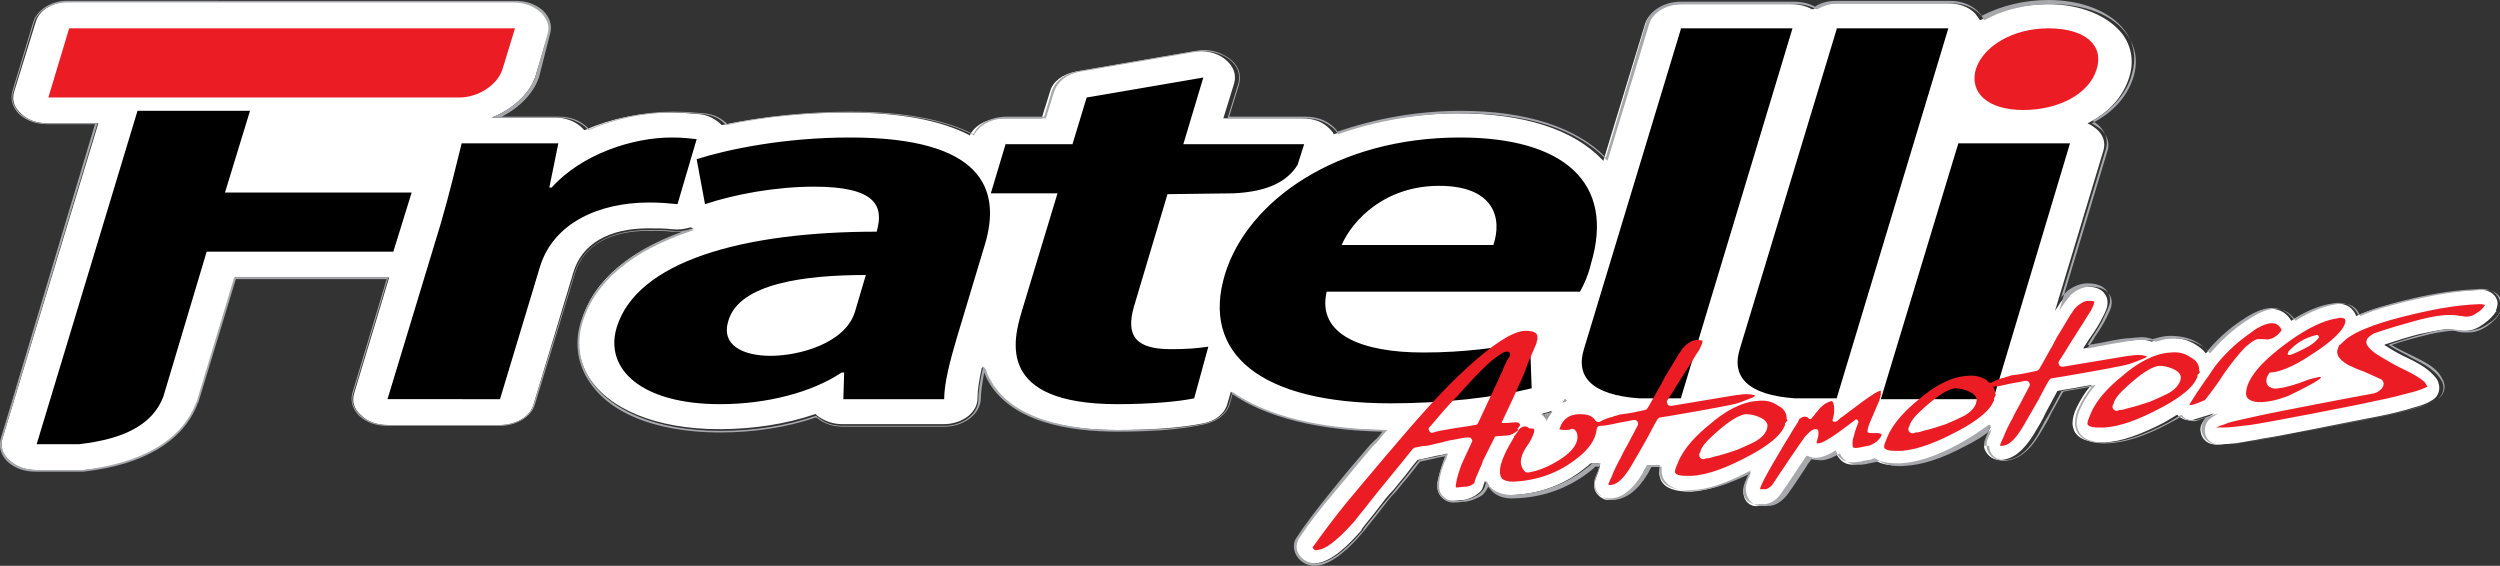 <?xml version="1.0" encoding="utf-8"?>
<!-- Generator: Adobe Illustrator 28.0.0, SVG Export Plug-In . SVG Version: 6.00 Build 0)  -->
<svg version="1.1" id="Layer_1" xmlns="http://www.w3.org/2000/svg" xmlns:xlink="http://www.w3.org/1999/xlink" x="0px" y="0px"
	 viewBox="0 0 300 67.9" style="enable-background:new 0 0 300 67.9;" xml:space="preserve">
<rect x="0" y="0" width="300" height="67.9" fill="#333333" stroke="none"/>
<style type="text/css">
	.st0{fill:none;}
	.st1{fill:#FFFFFF;}
	.st2{fill:#A6A8AB;}
	.st3{fill-rule:evenodd;clip-rule:evenodd;}
	.st4{fill:#EC1C24;}
	.st5{fill-rule:evenodd;clip-rule:evenodd;fill:#EC1C24;}
</style>
<g>
	<path class="st0" d="M185.6,50c0-0.1,0.1-0.2,0.1-0.2c-0.1,0-0.2,0.1-0.3,0.1C185.5,49.9,185.5,49.9,185.6,50z"/>
	<polygon class="st0" points="238,53.5 238,53.5 238,53.5 	"/>
	<path class="st1" d="M239.4,55.1c0.2,0.1,0.5,0.1,0.7,0.1c1.5-0.1,2.7-1.1,3.9-3c0.6-1,1.1-1.8,1.5-2.7c0.5-0.9,0.9-1.7,1.4-2.6
		l0,0l0.1,0c0.9-0.2,1.9-0.3,2.8-0.5l1.2-0.2l-0.2,0.2c-0.7,0.8-1.2,1.7-1.6,2.5c-0.3,0.6-0.5,1.3-0.5,1.9c0,0.3,0.1,0.6,0.2,0.9
		c0.5,1,1.7,1.4,3.6,1.4c2-0.1,4.3-0.9,7.2-2.4c0.5-0.3,1-0.6,1.5-0.9l0.1,0l0.1,0.1c0.2,0.2,0.6,0.4,0.9,0.5c0.3,0,0.5,0,0.8,0
		l2.6-0.8l-0.8,0.5c-0.6,0.4-1,1.1-0.8,1.8c0.1,0.7,0.7,1.3,1.4,1.4c0.4,0.1,0.8,0.1,1.2,0c1.1,0,2.3-0.2,3.3-0.4
		c0.8-0.1,1.5-0.3,2.3-0.4l0.6-0.1c1.6-0.3,3.2-0.6,4.7-0.9l1.5-0.3c2-0.4,4-0.8,6.1-1.2c1.6-0.3,3.2-0.7,4.8-1.2
		c0.7-0.2,1.3-0.4,1.9-0.8c0.7-0.4,1-1.3,0.7-2.1c-0.1-0.4-0.4-0.7-0.8-1.1c-0.8-0.8-1.8-1.3-2.8-1.8c-0.9-0.4-1.8-0.9-2.7-1.5
		l-0.2-0.1l0.2-0.1c1.5-0.5,2.8-0.9,4-1.2c1-0.2,2.2-0.5,3.3-0.6c0.3,0,0.6,0,0.9,0.1c0.4,0.1,0.8,0.1,1.3,0.1
		c0.8,0,1.5-0.3,2.2-0.8c0.7-0.5,1.2-1,1.5-1.5l0.1,0l-0.1-0.1c0.2-0.5,0.3-1,0.1-1.4c-0.2-0.5-0.6-0.8-1.1-1
		c-0.3-0.1-0.8-0.2-1.3-0.1c-3.3,0.1-6.5,0.8-9,1.4c-1.6,0.4-3.6,0.9-5.4,1.7l-0.1,0l0-0.1c-0.1-0.2-0.2-0.4-0.3-0.5
		c-0.5-0.7-1.4-1-2.5-0.8c-1.5,0.2-3,0.8-4.8,1.9l-0.1,0.1l-0.1-0.1c-0.6-1-1.7-1.5-2.9-1.3c-1.1,0.2-2.3,0.9-3.1,1.5
		c-1.5,1-2.8,2.3-4.1,3.7l-0.1,0.1l-0.1-0.1c-0.2-0.3-0.6-0.6-0.9-0.8c-1-0.7-2.1-1-3.4-0.9c-0.7,0-1.4,0.2-2.1,0.4l0,0l0,0
		c-0.1,0-0.2-0.1-0.3-0.1c-0.4-0.1-0.8-0.2-1.5-0.1c-0.4,0-0.8,0.1-1.3,0.1c-1,0.1-1.9,0.3-2.9,0.5c-0.4,0.1-0.7,0.1-1.1,0.2
		c-0.3,0.1-0.6,0.1-0.9,0.2l-0.2,0l0.1-0.2c0.3-0.4,0.5-0.8,0.8-1.2c0.5-0.7,1-1.5,1.4-2.3c0.2-0.4,0.6-1.1,0.6-1.7
		c0-0.1,0-0.1,0-0.2c0-0.3-0.1-0.6-0.3-0.9c-0.4-0.6-1.1-0.9-2.2-0.9c-0.8,0-1.5,0.3-2.3,0.9c0,0,0,0-0.1,0.1
		c-0.2,0.2-0.4,0.3-0.5,0.6c-0.2,0.2-0.3,0.4-0.5,0.7l-0.4,0.6l5.8-19.2c0.3-1,0-1.9-0.8-2.6c-0.3-0.2-0.6-0.5-0.9-0.6l-0.2-0.1
		l0.2-0.1c2.5-1.3,4.1-3.2,4.8-5.4c0.6-1.9,0.3-3.7-0.8-5.2c-1.7-2.2-5-3.6-9-3.6c-2.9,0-5.7,0.7-8,1.9l-0.1,0l-0.1-0.1
		c-0.1-0.2-0.3-0.4-0.5-0.7c-0.8-0.8-1.9-1.2-3.3-1.2h-13.5c-0.9,0-1.8,0.2-2.6,0.7l-0.1,0l-0.1,0c-0.7-0.4-1.6-0.6-2.5-0.6h-13.5
		c-1.9,0-3.6,1-4,2.4l-5,16.4l-0.1-0.1c-3.5-3.7-9.5-5.6-17.4-5.6c-5.1,0-10.2,0.9-14.8,2.5l-0.1,0l0-0.1c-0.1-0.2-0.3-0.4-0.5-0.6
		c-0.8-0.8-1.9-1.2-3.3-1.2h-9.4l1.3-4.2c0.3-1.1-0.1-2.1-1.1-2.9c-1-0.8-2.4-1.1-3.9-0.9l-14,2.4c-1.6,0.3-2.8,1.2-3.1,2.4l-1,3.2
		h-4.7c-1.8,0-3.3,0.8-3.9,2l0,0.1l-0.1-0.1c-3.5-1.8-8.4-2.7-14.7-2.7c-5,0-10.3,0.5-14.9,1.5l-0.1,0l0,0c-0.7-0.7-1.6-1.2-2.7-1.3
		c-1.1-0.1-2.3-0.2-3.6-0.2c-3.4,0-6.9,0.7-10.1,2.1l-0.1,0l-0.1-0.1c-0.1-0.1-0.2-0.2-0.3-0.3c-0.8-0.7-1.9-1.1-3.2-1.1H59l0.5-0.2
		c2.4-1.1,4.2-2.9,4.8-4.9L65.8,4c0.3-1,0-1.9-0.8-2.6c-0.8-0.8-1.9-1.2-3.3-1.2H8.3c-1.9,0-3.6,1-4,2.4L1.7,11
		c-0.3,1,0,1.9,0.8,2.6c0.8,0.8,1.9,1.2,3.3,1.2h6L0.3,52.6c-0.3,1,0,1.9,0.8,2.6c0.8,0.8,1.9,1.2,3.3,1.2h5.1c0.2,0,0.4,0,0.6,0
		c5-0.5,11.3-2.3,13.5-8c0-0.1,0-0.1,0.1-0.2l4.5-14.9h18.5l-4.2,13.9c-0.3,1,0,1.9,0.8,2.6c0.8,0.8,1.9,1.2,3.3,1.2H60
		c1.9,0,3.6-1,4-2.4l4.8-15.9c1-3.4,4.2-5.3,9-5.3c1.1,0,2,0,2.8,0.1c0.8,0.1,1.5,0,2.2-0.2l0,0l0,0c0,0,0.1,0,0.1,0l0.3,0.1
		l-0.3,0.1c-7.2,2.4-11.7,6.1-13.1,11c-0.7,2.3-0.4,4.5,0.7,6.5c2.4,4.1,8.3,6.5,15.8,6.5c4,0,8-0.6,11.5-1.8l0.1,0l0,0
		c0.1,0.1,0.1,0.1,0.2,0.2c0.8,0.6,1.8,1,3,1h12.1c2.3,0,4.1-1.4,4.1-3.1c0-1,0.2-2.2,0.5-3.6L118,44l0.1,0.3c0.1,0.3,0.3,0.7,0.4,1
		c2.6,5.2,9.9,6.3,15.5,6.3c4.5,0,7.9-0.3,10.4-0.8c1.5-0.3,2.6-1.2,2.9-2.4l0.4-1.4l0.1,0.1c5.2,3.6,12.8,4.5,18.3,4.5l0.2,0
		l-0.2,0.2c-0.4,0.4-0.7,0.9-1.1,1.3l-0.5,0.5c-1.3,1.5-3,3.5-4.6,5.5c-1.7,2.1-3.1,3.9-4.2,5.5c-0.3,0.5-0.4,1-0.2,1.6
		c0.4,0.9,1.2,1.5,2.3,1.4c2-0.1,4.1-2.3,5.6-4c0,0,0,0,0-0.1c0.6-0.8,1.3-1.6,1.9-2.4c0.6-0.8,1.2-1.6,1.9-2.3l0.9-1.1
		c0.7-0.8,1.3-1.7,2-2.5l0,0l0,0c0.3-0.1,0.6-0.1,0.9-0.2c0.6-0.1,1.2-0.3,1.9-0.4c0.2,0,0.3-0.1,0.5-0.1l0.2-0.1l-0.2,0.4
		c0,0,0,0.1,0,0.1c-0.3,0.8-0.7,1.9-0.9,3c0,0.2,0,0.5,0,0.7c0.1,0.9,0.8,1.5,1.7,1.5c0,0,0.1,0,0.1,0c0.4,0,0.9-0.1,1.3-0.1
		c0.7-0.1,1.3-0.4,1.8-0.8c0.3-0.2,0.5-0.5,0.6-0.9c0-0.1,0.1-0.2,0.1-0.3l0.1-0.3l0.1,0.2c0.1,0.2,0.2,0.4,0.4,0.6
		c0.6,0.7,1.5,1,2.7,0.9c3.4-0.1,6.5-1.3,9-3.4c0.2-0.1,0.3-0.3,0.5-0.4l0,0h1L192,56c-0.1,0.2-0.1,0.3-0.2,0.5l0,0.1
		c-0.2,0.5-0.4,1-0.5,1.5c0,0.1,0,0.1,0,0.2l0,0c0,0.7,0.5,1.3,1.2,1.6c0.2,0.1,0.5,0.1,0.7,0.1c1.5-0.1,2.7-1.1,3.9-3
		c0.2-0.3,0.4-0.6,0.5-0.9l0-0.1h1.6l0,0.1c0,0.2-0.1,0.4-0.1,0.6c0,0.3,0.1,0.6,0.2,0.9c0.5,1,1.7,1.4,3.6,1.4
		c1.9-0.1,4.1-0.8,6.9-2.2l0.3-0.2l-0.2,0.3c-0.4,0.9-0.7,1.6-0.7,2c0,0.5,0.1,1,0.5,1.4c0.4,0.4,0.9,0.5,1.4,0.4l0.1,0
		c0.3,0,0.4,0,0.6,0c0.8-0.1,1.5-0.6,2-1.4c0.2-0.3,0.5-0.7,0.7-1c0.4-0.6,0.8-1.2,1.2-1.8c0.3-0.5,0.7-1,1-1.5l0.1-0.1l0.1,0
		c0.4,0.2,0.8,0.3,1.4,0.2c0.5-0.1,1.1-0.4,1.9-0.8l0.1-0.1l0,0.1c0.1,0.3,0.3,0.6,0.6,0.9c0,0,0.1,0.1,0.1,0.1
		c0.7,0.6,1.6,0.5,2.2,0.3c0.1,0,0.2-0.1,0.4-0.1c0.2,0,0.4-0.1,0.6-0.1c0.2,0,0.5-0.1,0.7-0.2l0.1,0l0,0c0.8,0.6,2.1,0.7,3,0.6
		c2-0.1,4.3-0.8,7.2-2.4c0.9-0.5,2.2-1.2,3.4-2.2l0,0h0.3l-0.1,0.2c-0.1,0.2-0.2,0.3-0.2,0.5l0,0.1c-0.2,0.5-0.4,1-0.5,1.5
		c0,0.1,0,0.1,0,0.2l-0.1,0c0,0,0,0,0,0l0.1,0C238.2,54.2,238.7,54.9,239.4,55.1z M186.1,49.6c-0.1,0.2-0.3,0.4-0.4,0.6l-0.1,0.2
		l-0.1-0.2c0,0-0.1-0.1-0.1-0.1c-0.1-0.1-0.2-0.2-0.2-0.3l-0.2-0.1l0.2-0.1c0.3-0.1,0.5-0.1,0.7-0.2l0.3-0.1L186.1,49.6z
		 M187.8,48.2l-0.3,0.1l0.3-0.4l0.2,0.2L187.8,48.2z"/>
	<path class="st2" d="M299.9,35.9c-0.2-0.5-0.6-0.9-1.2-1.1c-0.4-0.1-1-0.2-1.4-0.1c-3.3,0.1-6.6,0.8-9,1.4
		c-1.5,0.4-3.5,0.9-5.3,1.7c-0.1-0.2-0.2-0.3-0.3-0.5c-0.6-0.8-1.5-1.1-2.7-0.9c-1.5,0.2-3,0.8-4.8,1.9c-0.7-1-1.8-1.5-3.1-1.3
		c-1.2,0.2-2.3,0.9-3.2,1.5c-1.5,1-2.8,2.2-4,3.6c-0.2-0.3-0.5-0.5-0.9-0.8c-1-0.7-2.2-1-3.6-1c-0.7,0-1.4,0.2-2.1,0.4
		c-0.1,0-0.2-0.1-0.3-0.1c-0.4-0.1-0.9-0.2-1.5-0.1c-0.4,0-0.8,0.1-1.3,0.1c-1,0.1-1.9,0.3-2.9,0.5c-0.4,0.1-0.7,0.1-1.1,0.2
		c-0.2,0-0.5,0.1-0.7,0.1c0.2-0.3,0.4-0.7,0.6-1c0.5-0.7,1-1.5,1.4-2.4c0.2-0.5,0.6-1.1,0.7-1.8c0-0.1,0-0.1,0-0.2
		c0-0.4-0.1-0.7-0.3-1c-0.5-0.7-1.3-1-2.4-1c-0.8,0-1.6,0.3-2.4,0.9c0,0-0.1,0-0.1,0.1c-0.2,0.2-0.4,0.4-0.6,0.6
		c0,0.1-0.1,0.1-0.1,0.2l5.4-17.9c0.3-1,0-2-0.8-2.8c-0.2-0.2-0.5-0.4-0.8-0.6c2.4-1.4,4.1-3.3,4.7-5.5c0.6-2,0.3-3.8-0.8-5.3
		c-1.7-2.3-5.1-3.7-9.2-3.7c-2.9,0-5.7,0.7-8,1.9c-0.1-0.2-0.3-0.4-0.5-0.6c-0.9-0.8-2-1.2-3.4-1.2h-13.5c-1,0-1.9,0.2-2.6,0.7
		c-0.7-0.4-1.6-0.6-2.6-0.6h-13.5c-2,0-3.8,1.1-4.2,2.6l-4.8,16.1c-3.5-3.6-9.5-5.6-17.4-5.6c-5.1,0-10.2,0.9-14.8,2.5
		c-0.1-0.2-0.3-0.4-0.5-0.6c-0.9-0.8-2-1.2-3.4-1.2h-9.1l1.2-3.9c0.3-1.2-0.1-2.3-1.2-3.1c-1.1-0.8-2.5-1.2-4-0.9l-14,2.4
		c-1.7,0.3-2.9,1.2-3.3,2.5l-0.9,3h-4.5c-1.8,0-3.4,0.8-4,2.1c-3.5-1.8-8.5-2.7-14.7-2.7c-5,0-10.2,0.5-14.8,1.5
		c-0.7-0.7-1.6-1.2-2.8-1.3c-1.1-0.1-2.3-0.2-3.7-0.2c-3.4,0-6.9,0.7-10.1,2.1c-0.1-0.1-0.2-0.2-0.3-0.3c-0.9-0.8-2-1.2-3.3-1.2
		h-6.9c2.2-1.1,3.9-2.9,4.5-4.8L66,4.1c0.3-1,0-2-0.8-2.8c-0.9-0.8-2-1.2-3.4-1.2H8.3C6.3,0,4.5,1.1,4,2.6l-2.5,8.3
		c-0.3,1,0,2,0.8,2.8c0.9,0.8,2,1.2,3.4,1.2h5.7L0.1,52.6c-0.3,1,0,2,0.8,2.8c0.9,0.8,2,1.2,3.4,1.2h5.1c0.2,0,0.4,0,0.6,0
		c7.2-0.8,11.9-3.6,13.7-8.1c0-0.1,0-0.1,0.1-0.2l4.5-14.8h18.1l-4.1,13.6c-0.3,1,0,2,0.8,2.8c0.9,0.8,2,1.2,3.4,1.2H60
		c2,0,3.8-1.1,4.2-2.6L69,32.8c1-3.3,4.1-5.1,8.8-5.1c1.1,0,2,0,2.8,0.1c0.4,0,0.9,0,1.3,0c-6.7,2.4-10.7,6.1-12.2,10.8
		c-0.7,2.3-0.5,4.6,0.7,6.7c3.5,6,12.3,6.6,16,6.6c4,0,8-0.6,11.5-1.8c0.1,0,0.1,0.1,0.2,0.1c0.9,0.7,1.9,1,3.1,1h12.1
		c2.4,0,4.3-1.5,4.4-3.3c0-0.9,0.2-2,0.4-3.2c0.1,0.2,0.2,0.5,0.3,0.7c2.7,5.3,10,6.4,15.7,6.4c4.5,0,7.9-0.3,10.5-0.9
		c1.6-0.4,2.7-1.3,3-2.5l0.3-1.1c5.1,3.5,12.6,4.4,18,4.5c-0.3,0.4-0.6,0.8-1,1.1l-0.5,0.5c-1.3,1.5-3,3.5-4.6,5.5
		c-1.7,2.1-3.1,3.9-4.2,5.6c-0.4,0.5-0.4,1.2-0.2,1.8c0.4,1,1.3,1.6,2.4,1.6c0,0,0.1,0,0.1,0c2-0.1,4.3-2.4,5.7-4.1c0,0,0,0,0.1-0.1
		c0.6-0.8,1.3-1.6,1.9-2.4c0.6-0.8,1.2-1.6,1.9-2.3l0.9-1.1c0.7-0.8,1.3-1.6,2-2.5c0.3-0.1,0.6-0.1,0.9-0.2c0.6-0.1,1.2-0.3,1.9-0.4
		c0.1,0,0.2,0,0.2-0.1c0,0,0,0.1,0,0.1c-0.3,0.8-0.7,1.9-0.9,3.1c0,0.3,0,0.5,0,0.7c0.1,1,1,1.8,2.1,1.7c0.4,0,0.9-0.1,1.3-0.1
		c0.7-0.1,1.4-0.4,2-0.8c0.3-0.3,0.5-0.6,0.7-1c0,0,0,0,0,0c0.1,0.1,0.2,0.3,0.3,0.4c0.6,0.7,1.6,1.1,2.9,1c3.5-0.1,6.6-1.3,9.2-3.4
		c0.1-0.1,0.3-0.2,0.4-0.4h0.6c0,0.1-0.1,0.2-0.1,0.3l0,0.1c-0.2,0.5-0.5,1-0.5,1.5c0,0.1,0,0.2,0,0.2c0,0,0,0,0,0
		c0,0.8,0.6,1.5,1.4,1.8c0.2,0.1,0.5,0.1,0.8,0.1c1.5-0.1,2.9-1.1,4.1-3.1c0.2-0.3,0.3-0.6,0.5-0.9h1.2c0,0.2,0,0.4,0,0.5
		c0,0.3,0.1,0.7,0.2,0.9c0.5,1,1.6,1.5,3.4,1.5c0.1,0,0.3,0,0.4,0c1.9-0.1,4-0.8,6.7-2.1c-0.4,0.8-0.6,1.4-0.6,1.8
		c0,0.6,0.2,1.2,0.6,1.6c0.4,0.4,1,0.6,1.6,0.5l0.1,0c0.2,0,0.4,0,0.6,0c0.9-0.1,1.6-0.7,2.2-1.5c0.2-0.3,0.5-0.7,0.7-1
		c0.4-0.6,0.8-1.2,1.2-1.8c0.3-0.5,0.6-1,1-1.4c0.4,0.2,0.9,0.3,1.4,0.2c0.5-0.1,1.1-0.3,1.9-0.8c0.1,0.3,0.3,0.6,0.6,0.8
		c0,0,0.1,0.1,0.1,0.1c0.8,0.6,1.7,0.5,2.4,0.4c0.1,0,0.3-0.1,0.4-0.1c0.2,0,0.4-0.1,0.5-0.1c0.2,0,0.5-0.1,0.7-0.2
		c0.9,0.6,2.2,0.7,3.1,0.6c2-0.1,4.3-0.8,7.3-2.4c0.8-0.4,2.1-1.1,3.1-2c0,0.1-0.1,0.1-0.1,0.2l0,0.1c-0.2,0.5-0.5,1-0.5,1.5
		c0,0.1,0,0.2,0,0.2l0,0c0,0.8,0.6,1.5,1.4,1.7c0.2,0.1,0.5,0.1,0.8,0.1c1.5-0.1,2.9-1.1,4.1-3.1c0.6-1,1.1-1.8,1.5-2.7
		c0.5-0.8,0.9-1.7,1.4-2.5c0.9-0.2,1.8-0.3,2.8-0.5l0.6-0.1c-0.6,0.8-1.1,1.6-1.5,2.4c-0.3,0.6-0.5,1.3-0.5,2c0,0.3,0.1,0.7,0.2,0.9
		c0.5,1.1,1.8,1.6,3.8,1.5c2-0.1,4.3-0.8,7.3-2.4c0.5-0.3,1-0.5,1.4-0.8c0.3,0.2,0.6,0.4,1,0.5c0.3,0,0.6,0.1,0.9,0l1.1-0.4
		c-0.4,0.4-0.6,1-0.5,1.7c0.2,0.8,0.8,1.4,1.6,1.5c0.4,0.1,0.8,0.1,1.2,0c1.1,0,2.3-0.2,3.4-0.4c0.8-0.1,1.5-0.3,2.3-0.4l0.6-0.1
		c1.6-0.3,3.2-0.6,4.7-0.9l1.5-0.3c2-0.4,4-0.8,6.1-1.2c1.6-0.3,3.2-0.7,4.8-1.2c0.7-0.2,1.4-0.5,2-0.8c0.8-0.5,1.2-1.4,0.8-2.3
		c-0.2-0.4-0.4-0.8-0.8-1.2c-0.8-0.8-1.9-1.3-2.9-1.8c-0.8-0.4-1.7-0.8-2.5-1.3c1.4-0.5,2.6-0.8,3.8-1.1c1.1-0.3,2.2-0.5,3.3-0.6
		c0.3,0,0.6,0,0.8,0.1c0.4,0.1,0.8,0.1,1.3,0.1c0.8,0,1.6-0.3,2.3-0.8c0.7-0.5,1.2-1,1.5-1.6l0,0v0C300,37,300.1,36.4,299.9,35.9z
		 M238,53.5l0.1,0c0-0.1,0-0.1,0-0.2c0-0.5,0.3-1,0.5-1.5l0-0.1c0.1-0.2,0.2-0.3,0.2-0.5l0.1-0.2h-0.3l0,0c-1.2,0.9-2.5,1.7-3.4,2.2
		c-2.9,1.6-5.2,2.3-7.2,2.4c-0.9,0-2.1,0-3-0.6l0,0l-0.1,0c-0.2,0.1-0.5,0.2-0.7,0.2c-0.2,0-0.4,0.1-0.6,0.1c-0.1,0-0.2,0.1-0.4,0.1
		c-0.7,0.1-1.5,0.2-2.2-0.3c0,0-0.1-0.1-0.1-0.1c-0.3-0.2-0.4-0.5-0.6-0.9l0-0.1l-0.1,0.1c-0.8,0.5-1.4,0.7-1.9,0.8
		c-0.5,0.1-1,0-1.4-0.2l-0.1,0l-0.1,0.1c-0.3,0.5-0.7,1-1,1.5c-0.4,0.6-0.8,1.2-1.2,1.8c-0.2,0.3-0.5,0.7-0.7,1
		c-0.5,0.8-1.2,1.3-2,1.4c-0.2,0-0.4,0-0.6,0l-0.1,0c-0.5,0.1-1-0.1-1.4-0.4c-0.4-0.4-0.6-0.9-0.5-1.4c0-0.5,0.3-1.1,0.7-2l0.2-0.3
		l-0.3,0.2c-2.7,1.4-5,2.2-6.9,2.2c-1.9,0.1-3.1-0.4-3.6-1.4c-0.1-0.3-0.2-0.6-0.2-0.9c0-0.2,0-0.4,0.1-0.6l0-0.1h-1.6l0,0.1
		c-0.2,0.3-0.4,0.6-0.5,0.9c-1.2,2-2.5,3-3.9,3c-0.3,0-0.5,0-0.7-0.1c-0.7-0.2-1.2-0.8-1.2-1.6l0,0c0-0.1,0-0.1,0-0.2
		c0-0.5,0.3-1,0.5-1.5l0-0.1c0.1-0.2,0.1-0.3,0.2-0.5l0.1-0.2h-1l0,0c-0.2,0.1-0.3,0.3-0.5,0.4c-2.6,2.1-5.6,3.2-9,3.4
		c-1.2,0-2.1-0.3-2.7-0.9c-0.2-0.2-0.3-0.4-0.4-0.6l-0.1-0.2l-0.1,0.3c0,0.1-0.1,0.2-0.1,0.3c-0.1,0.4-0.3,0.6-0.6,0.9
		c-0.5,0.4-1.2,0.7-1.8,0.8c-0.4,0.1-0.9,0.1-1.3,0.1c0,0-0.1,0-0.1,0c-0.9,0-1.6-0.7-1.7-1.5c0-0.2,0-0.4,0-0.7
		c0.1-1.1,0.5-2.2,0.9-3c0,0,0-0.1,0-0.1l0.2-0.4l-0.2,0.1c-0.2,0-0.3,0.1-0.5,0.1c-0.7,0.2-1.3,0.3-1.9,0.4
		c-0.3,0.1-0.6,0.1-0.9,0.2l0,0l0,0c-0.7,0.8-1.3,1.7-2,2.5l-0.9,1.1c-0.6,0.8-1.3,1.5-1.9,2.3c-0.6,0.8-1.3,1.6-1.9,2.4
		c0,0,0,0,0,0.1c-1.5,1.7-3.6,3.9-5.6,4c-1.1,0-1.9-0.5-2.3-1.4c-0.2-0.5-0.1-1.1,0.2-1.6c1.1-1.7,2.5-3.5,4.2-5.5
		c1.7-2,3.3-4,4.6-5.5l0.5-0.5c0.4-0.4,0.7-0.9,1.1-1.3l0.2-0.2l-0.2,0c-5.5-0.1-13.1-0.9-18.3-4.5l-0.1-0.1l-0.4,1.4
		c-0.3,1.2-1.4,2-2.9,2.4c-2.5,0.6-5.9,0.8-10.4,0.8c-5.6,0-12.9-1.1-15.5-6.3c-0.2-0.3-0.3-0.7-0.4-1L118,44l-0.1,0.4
		c-0.3,1.4-0.5,2.6-0.5,3.6c0,1.7-1.9,3.1-4.1,3.1h-12.1c-1.2,0-2.2-0.3-3-1C98.1,50.1,98,50,98,49.9l0,0l-0.1,0
		c-3.5,1.2-7.4,1.8-11.5,1.8c-7.5,0-13.4-2.4-15.8-6.5c-1.1-2-1.4-4.2-0.7-6.5c1.5-4.9,5.9-8.6,13.1-11l0.3-0.1l-0.3-0.1
		c0,0-0.1,0-0.1,0l0,0l0,0c-0.7,0.2-1.5,0.3-2.2,0.2c-0.8-0.1-1.7-0.1-2.8-0.1c-4.8,0-8,1.9-9,5.3L64,48.6c-0.4,1.4-2.1,2.4-4,2.4
		H46.5c-1.3,0-2.4-0.4-3.3-1.2c-0.8-0.8-1.1-1.7-0.8-2.6l4.2-13.9H28.1l-4.5,14.9c0,0.1,0,0.1-0.1,0.2c-2.2,5.6-8.6,7.4-13.5,8
		c-0.2,0-0.4,0-0.6,0H4.4c-1.3,0-2.4-0.4-3.3-1.2c-0.8-0.8-1.1-1.7-0.8-2.6l11.4-37.8h-6c-1.3,0-2.4-0.4-3.3-1.2
		c-0.8-0.8-1.1-1.7-0.8-2.6l2.5-8.3c0.4-1.4,2.1-2.4,4-2.4h53.5c1.3,0,2.4,0.4,3.3,1.2c0.8,0.8,1.1,1.7,0.8,2.6L64.3,9
		c-0.6,2-2.4,3.8-4.8,4.9L59,14.1H67c1.2,0,2.3,0.4,3.2,1.1c0.1,0.1,0.2,0.2,0.3,0.3l0.1,0.1l0.1,0c3.2-1.4,6.7-2.1,10.1-2.1
		c1.3,0,2.5,0.1,3.6,0.2c1.2,0.1,2.1,0.6,2.7,1.3l0,0l0.1,0c4.6-1,9.9-1.5,14.9-1.5c6.2,0,11.2,0.9,14.7,2.7l0.1,0.1l0-0.1
		c0.6-1.2,2.1-2,3.9-2h4.7l1-3.2c0.4-1.2,1.5-2.1,3.1-2.4l14-2.4c1.4-0.2,2.8,0.1,3.9,0.9c1,0.8,1.4,1.8,1.1,2.9l-1.3,4.2h9.4
		c1.3,0,2.4,0.4,3.3,1.2c0.2,0.2,0.4,0.4,0.5,0.6l0,0.1l0.1,0c4.5-1.6,9.7-2.5,14.8-2.5c7.9,0,13.9,1.9,17.4,5.6l0.1,0.1l5-16.4
		c0.4-1.4,2.1-2.4,4-2.4h13.5c1,0,1.8,0.2,2.5,0.6l0.1,0l0.1,0c0.7-0.4,1.6-0.7,2.6-0.7h13.5c1.3,0,2.4,0.4,3.3,1.2
		c0.2,0.2,0.4,0.4,0.5,0.7l0.1,0.1l0.1,0c2.3-1.3,5.1-1.9,8-1.9c4,0,7.4,1.3,9,3.6c1.1,1.5,1.4,3.3,0.8,5.2
		c-0.7,2.2-2.3,4.1-4.8,5.4l-0.2,0.1l0.2,0.1c0.3,0.2,0.6,0.4,0.9,0.6c0.8,0.8,1.1,1.7,0.8,2.6l-5.8,19.2l0.4-0.6
		c0.2-0.3,0.4-0.5,0.5-0.7c0.2-0.2,0.3-0.4,0.5-0.6c0,0,0,0,0.1-0.1c0.7-0.6,1.5-0.9,2.3-0.9c1,0,1.8,0.3,2.2,0.9
		c0.2,0.3,0.3,0.6,0.3,0.9c0,0.1,0,0.1,0,0.2c0,0.6-0.4,1.2-0.6,1.7c-0.4,0.8-0.9,1.6-1.4,2.3c-0.2,0.4-0.5,0.8-0.8,1.2l-0.1,0.2
		l0.2,0c0.3-0.1,0.6-0.1,0.9-0.2c0.4-0.1,0.7-0.1,1.1-0.2c0.9-0.2,1.9-0.3,2.9-0.5c0.5-0.1,0.9-0.1,1.3-0.1c0.6,0,1.1,0,1.5,0.1
		c0.1,0,0.2,0.1,0.3,0.1l0,0l0,0c0.7-0.2,1.4-0.4,2.1-0.4c1.3,0,2.5,0.3,3.4,0.9c0.4,0.2,0.7,0.5,0.9,0.8l0.1,0.1l0.1-0.1
		c1.2-1.4,2.6-2.7,4.1-3.7c0.9-0.6,2-1.3,3.1-1.5c1.2-0.2,2.3,0.3,2.9,1.3l0.1,0.1l0.1-0.1c1.8-1.1,3.4-1.7,4.8-1.9
		c1.2-0.2,2,0.1,2.5,0.8c0.1,0.2,0.2,0.3,0.3,0.5l0,0.1l0.1,0c1.8-0.8,3.8-1.3,5.4-1.7c2.5-0.6,5.7-1.3,9-1.4c0.5,0,1,0,1.3,0.1
		c0.5,0.2,0.9,0.5,1.1,1c0.2,0.5,0.2,1-0.1,1.4l0.1,0.1l-0.1,0c-0.3,0.6-0.8,1.1-1.5,1.5c-0.7,0.5-1.4,0.7-2.2,0.8
		c-0.5,0-0.9,0-1.3-0.1c-0.3,0-0.6-0.1-0.9-0.1c-1.1,0-2.3,0.3-3.3,0.6c-1.2,0.3-2.5,0.7-4,1.2l-0.2,0.1l0.2,0.1
		c0.9,0.6,1.9,1,2.7,1.5c1,0.5,2,1,2.8,1.8c0.4,0.4,0.6,0.7,0.8,1.1c0.3,0.8,0,1.6-0.7,2.1c-0.6,0.3-1.3,0.6-1.9,0.8
		c-1.6,0.5-3.2,0.9-4.8,1.2c-2,0.4-4.1,0.8-6.1,1.2l-1.5,0.3c-1.6,0.3-3.2,0.6-4.7,0.9l-0.6,0.1c-0.7,0.1-1.5,0.3-2.3,0.4
		c-1.1,0.2-2.2,0.3-3.3,0.4c-0.4,0-0.8,0-1.2,0c-0.7-0.1-1.3-0.6-1.4-1.4c-0.1-0.7,0.2-1.4,0.8-1.8l0.8-0.5l-2.6,0.8
		c-0.3,0-0.5,0-0.8,0c-0.4-0.1-0.7-0.2-0.9-0.5l-0.1-0.1l-0.1,0c-0.5,0.3-1,0.6-1.5,0.9c-2.9,1.5-5.2,2.3-7.2,2.4
		c-1.9,0.1-3.1-0.4-3.6-1.4c-0.1-0.3-0.2-0.6-0.2-0.9c0-0.6,0.2-1.3,0.5-1.9c0.4-0.8,0.9-1.7,1.6-2.5l0.2-0.2l-1.2,0.2
		c-0.9,0.2-1.9,0.3-2.8,0.5l-0.1,0l0,0c-0.5,0.9-0.9,1.7-1.4,2.6c-0.5,0.8-1,1.7-1.5,2.7c-1.2,2-2.5,3-3.9,3c-0.3,0-0.5,0-0.7-0.1
		c-0.7-0.2-1.2-0.8-1.2-1.6L238,53.5L238,53.5L238,53.5z"/>
	<polygon class="st2" points="187.8,48.1 187.7,48.1 187.8,48.1 	"/>
	<path class="st2" d="M187.5,48.3l0.3-0.1l0.2-0.1l-0.2-0.2L187.5,48.3z M187.8,48.1L187.8,48.1L187.8,48.1L187.8,48.1z"/>
	<path class="st2" d="M185.5,50.1c0,0,0.1,0.1,0.1,0.1c0.1-0.2,0.2-0.5,0.4-0.7c-0.2,0.1-0.5,0.2-0.7,0.2
		C185.3,49.9,185.4,50,185.5,50.1z M185.6,50c0-0.1-0.1-0.1-0.1-0.1c0.1,0,0.2-0.1,0.3-0.1C185.6,49.8,185.6,49.9,185.6,50z"/>
	<path class="st2" d="M185.2,49.7l-0.2,0.1l0.2,0.1c0.1,0.1,0.2,0.2,0.2,0.3c0,0,0.1,0.1,0.1,0.1l0.1,0.2l0.1-0.2
		c0.1-0.2,0.2-0.4,0.4-0.6l0.2-0.3l-0.3,0.1C185.7,49.6,185.5,49.6,185.2,49.7z M185.6,50.2c0,0-0.1-0.1-0.1-0.1
		c-0.1-0.1-0.2-0.2-0.3-0.3c0.3-0.1,0.5-0.1,0.7-0.2C185.8,49.8,185.7,50,185.6,50.2z"/>
	<g>
		<path class="st3" d="M24.8,30.2h22.4l2.2-7.1H27l3-9.8H16.5L4.4,53.3h5.1c5.3-0.6,8.8-2.3,10.1-5.7L24.8,30.2z"/>
	</g>
	<g>
		<path class="st3" d="M161,29.4c1.3-3,5.2-7.1,11.7-7.1c6.6,0,7.6,3.9,6.5,7.1H161z M189.6,35c0.5-0.9,1-2,1.3-3.3
			c3-9.9-3.4-15.2-15.7-15.2c-14.8,0-25.5,7.6-28.2,16.4c-2.9,9.5,4.2,15.5,19.9,15.5c6.3,0,12.4-0.7,16.9-1.8l-0.2-5.6
			c-3.7,0.7-7.8,1.3-12.8,1.3c-7.3,0-12.8-2.1-11.6-7.3H189.6z M120.7,17.2l-1.8,6h8l-4.3,14.2c-1,3.4-3.1,11.1,11.5,11.1
			c3.9,0,7.3-0.3,9.2-0.7l1.7-6.2c-1.4,0.2-2.5,0.3-4.5,0.3c-4.1,0-5.5-1.5-4.4-5.2l4-13.4l7.9-0.1c4.3-0.2,6.5-1.5,7.7-3.4l0.8-2.5
			H142l2.4-8l-14,2.4l-1.7,5.6H120.7z M102.6,37.4c-1.2,3.9-6.9,5.3-10.1,5.3c-3.4,0-6-1.3-5.1-4.2c1.3-4.5,9.2-5.5,16.5-5.5
			L102.6,37.4z M84.6,24.5c3.6-1.2,8.5-2.1,13.1-2.1c7.4,0,8.4,2.3,7.5,5.4C89,27.8,76.4,31.4,74,39.3c-1.5,5,3,9.2,12.4,9.2
			c5.6,0,11-1.4,14.6-3.8h0.3l-0.1,3.2h12.1c0-1.9,0.7-4.6,1.5-7.3l3.4-11.3c2-6.7-0.4-12.8-16.2-12.8c-7.9,0-14.6,1.4-18.4,2.6
			L84.6,24.5z M65.9,22.6l1.1-5.4H55.4C54.7,20,54,23,52.9,26.8l-6.4,21.1H60l4.8-15.9c1.6-5.2,7-7.7,13.1-7.7
			c1.4,0,2.4,0.1,3.4,0.2l2.3-7.8c-0.9-0.1-1.7-0.2-3-0.2c-4.7,0-10.8,2-14.4,6H65.9z"/>
	</g>
	<g>
		<path d="M201.7,3.5l-11.6,38.3c-1.1,3.4,0.9,5.6,6.6,6h5l13.4-44.4H201.7z"/>
	</g>
	<g>
		<path d="M220.4,3.5l-11.6,38.3c-1.1,3.4,0.9,5.6,6.6,6h5l13.4-44.4H220.4z"/>
	</g>
	<g>
		<polygon points="235,17.2 225.7,47.9 239.2,47.9 248.4,17.2 		"/>
	</g>
	<g>
		<path class="st4" d="M251.6,8.3c0.9-2.9-1.4-4.9-5.8-4.9c-4.2,0-7.8,2.1-8.7,4.9c-0.8,2.8,1.4,4.9,5.7,4.9
			C247,13.2,250.7,11.3,251.6,8.3"/>
	</g>
	<g>
		<path class="st5" d="M8.3,3.4h53.5l-1.5,4.9c-0.6,1.9-2.9,3.4-5.2,3.4H5.8L8.3,3.4z"/>
	</g>
	<g>
		<path class="st5" d="M274.6,42.2c0.9-1,2-1.7,3.4-2c0.1,0,0.2,0,0.2,0.1l0,0c0.1,0.1,0.1,0.2,0,0.3c-0.4,0.5-1,0.9-1.6,1.2
			c-0.6,0.3-1.2,0.6-1.8,0.8c-0.1,0-0.2,0-0.3-0.1C274.6,42.3,274.6,42.2,274.6,42.2 M277.6,45.4c-0.5,0.1-1,0.3-1.5,0.5
			c-0.9,0.3-1.8,0.6-2.7,0.7c-0.4,0.1-0.8,0-1.1-0.2c-0.3-0.2-0.4-0.6-0.3-1c0-0.2,0.2-0.4,0.3-0.6c0-0.1,0.1-0.1,0.2-0.1
			c1.6-0.1,3.8-1.4,5.1-2.3c1.1-0.7,3.4-2.3,3.8-3.6c0-0.1,0.1-0.3,0-0.5c-0.2-0.2-0.7-0.2-0.9-0.1c-2.2,0.3-4.7,1.9-6.4,3.2
			c-1.6,1.2-4,3.2-4.5,5.2c-0.1,0.5-0.2,1.1,0.4,1.4c0,0,0,0,0,0c0.5,0.3,1.4,0.3,2,0.2c0.9-0.1,1.8-0.4,2.6-0.7
			C275.7,47,280.5,44.6,277.6,45.4z M273.8,39.6c-0.3-0.6-0.7-0.9-1.4-0.8c-0.8,0.1-1.8,0.7-2.4,1.2c-1.6,1.1-3.1,2.5-4.3,4.1
			c-0.1,0.2-0.3,0.4-0.4,0.6c-0.2,0.3-0.4,0.6-0.7,1c-0.7,1-1.3,1.9-1.9,2.9c0.1,0,0.2,0,0.3,0c0.5-0.1,1.1-0.4,1.6-0.6
			c0.8-1,1.6-2.1,2.3-3.2c0.8-1.1,1.6-2.2,2.6-3.2c0.4-0.3,0.9-0.8,1.4-0.9c0.2,0,0.5,0,0.8,0c0.2,0,0.4,0.1,0.6,0
			C272.9,40.6,273.5,40.1,273.8,39.6z M218.2,49.2c-0.1,0.2-0.3,0.3-0.4,0.5c0,0,0,0,0,0c-0.1,0.2-0.3,0.3-0.4,0.5
			c-0.1,0.1-0.1,0.1-0.2,0.1c-0.1,0-0.1-0.1-0.2-0.1c-0.1-0.2-0.3-0.2-0.5-0.2c-0.2,0-0.4,0.2-0.6,0.3c-0.1,0.3-0.3,0.6-0.5,0.9
			c-0.4,0.6-0.7,1.2-1.1,1.8c-0.4,0.7-3,4.9-3.1,5.7c0.1,0,0.1,0,0.2,0c0,0,0,0,0,0c0.1,0,0.2,0,0.3,0c0,0,0.1,0,0.2,0
			c0.4-0.1,0.7-0.4,0.9-0.7c0.5-0.8,3.2-4.8,3.8-5.6c0.3-0.3,0.8-0.9,1.2-0.9c0.1,0,0.1,0,0.2,0c0.3,0.1,0.2,0.5,0.2,0.7
			c0,0.1,0,0.3-0.1,0.4c0,0.1,0,0.2-0.1,0.4c0,0,0,0.1,0,0.2c0,0,0.2,0,0.3,0c1-0.2,3.5-2.2,4.3-2.8c0.1-0.1,0.2-0.1,0.3,0
			c0.1,0.1,0.1,0.2,0.1,0.3c-0.2,0.5-0.4,1-0.5,1.5c-0.1,0.3-0.2,0.6-0.2,0.9c0,0.2,0,0.5,0.1,0.6c0.3,0.2,1.5-0.2,1.8-0.2
			c0.4-0.1,0.7-0.3,1-0.5c0.2-0.2,0.5-0.5,0.6-0.8c0-0.1-0.2-0.2-0.3-0.2c0,0,0,0,0,0c-0.2-0.1-1.4,0.1-1.4-0.2
			c0-0.3,0.1-0.6,0.2-0.9c0.2-0.5,0.4-0.9,0.6-1.4c0.2-0.5,0.4-0.9,0.6-1.4c0.1-0.3,0.2-0.6,0.2-0.9c0,0,0-0.2,0-0.3
			c0,0-0.1,0-0.1,0c-0.5,0.1-2.1,1.3-2.5,1.6c-0.7,0.5-1.3,1-2,1.5c-0.2,0.1-0.4,0.3-0.5,0.4c-0.1,0.1-0.2,0.2-0.3,0.2
			c-0.1,0-0.2,0-0.3,0c-0.1-0.1-0.1-0.2-0.1-0.2c0.1-0.3,0.2-0.7,0.2-1.1c0-0.3,0-0.9-0.2-1.1c-0.1-0.1-0.2-0.1-0.3,0
			C219.1,48.3,218.5,48.8,218.2,49.2z M182.4,51.4c-0.2,0.2-0.3,0.5-0.5,0.7c-0.1,0.1-0.1,0.2-0.2,0.2c0,0.1,0,0.2-0.1,0.3
			c-0.6,1-1.7,2.9-1.6,4.1c0,0.3,0.1,0.5,0.2,0.7c0.3,0.3,0.9,0.4,1.3,0.4c3-0.1,5.7-1.1,8-3c1-0.8,2-2,2.1-3.3
			c0-0.2,0.2-0.4,0.4-0.4c0.5,0,1-0.1,1.5-0.2c0.8-0.2,1.6-0.3,2.5-0.5c0.2,0,0.4,0,0.5,0.2c0.1,0.2,0.1,0.3,0,0.5
			c-0.3,0.6-0.7,1.3-1,1.9c-0.3,0.6-0.7,1.2-1,1.9c-0.4,0.7-0.8,1.5-1.1,2.3c-0.1,0.2-0.4,0.8-0.4,1c0,0,0,0,0,0c0.1,0,0.2,0,0.2,0
			c1.1,0,2-1.4,2.5-2.2c0.5-0.9,1-1.7,1.5-2.6c0.6-1,1.1-2.1,1.7-3.1c0.1-0.1,0.2-0.2,0.3-0.2c0.8-0.1,7.6-1.3,8.4-1.5
			c0.6-0.1,1.2-0.3,1.7-0.5c0.3-0.1,0.7-0.3,1-0.4c0.1,0,0.3-0.2,0.3-0.2c0,0,0,0,0,0c0-0.1-0.2-0.1-0.2-0.1
			c-0.3-0.1-0.6-0.1-0.9-0.1c-0.4,0-0.8,0.1-1.1,0.1c-0.6,0.1-7.2,1.2-7.8,1.3c-0.2,0-0.4,0-0.5-0.2c-0.1-0.2-0.1-0.4,0-0.5
			c0.4-0.6,0.8-1.2,1.2-1.9c0.4-0.6,0.8-1.3,1.2-1.9c0,0,0,0,0,0c0.5-0.7,0.9-1.5,1.4-2.2c0.1-0.2,0.4-0.8,0.4-1c0,0,0,0,0-0.1
			c-0.1-0.1-0.6-0.1-0.7-0.1c-0.5,0-0.9,0.3-1.3,0.6c-0.1,0.1-0.2,0.2-0.3,0.3c-0.2,0.2-0.3,0.5-0.5,0.7c-0.5,0.8-1,1.7-1.5,2.5
			c0,0,0,0,0,0c-0.1,0.1-0.1,0.2-0.2,0.3c-0.1,0.3-0.3,0.5-0.4,0.8c-0.6,1-1.1,2-1.7,3c-0.1,0.1-0.2,0.2-0.3,0.2
			c-0.9,0.2-1.8,0.4-2.7,0.5c-0.3,0-0.5,0.1-0.8,0.2c-0.1,0-0.2,0-0.3,0.1c0,0,0,0,0,0c-0.5,0.1-1.1,0.3-1.6,0.6
			c-0.2,0.1-0.5,0-0.6-0.2c-0.4-0.6-1.1-0.7-1.8-0.7c-1.2,0-2,0.5-2.4,1.6c0,0,0,0.1-0.1,0.2c0.2,0.1,0.7,0.1,0.8,0.1
			c0.2,0,0.4,0,0.6-0.1c0.2-0.1,0.4,0,0.5,0.1c0.2,0.2,0.3,0.5,0.3,0.8c0,1.2-1.2,2.2-2.2,2.8c-1.1,0.7-2.4,1.3-3.7,1.5
			c-0.1,0-0.3,0-0.4-0.1c-0.3-0.3-0.5-0.7-0.5-1.2c0-0.7,0.5-1.6,0.9-2.1c0.2-0.3,0.7-1.2,0.7-1.6c0,0,0-0.1,0-0.2
			c-0.1-0.1-0.5-0.1-0.6-0.1C183.1,51,182.7,51.2,182.4,51.4z M182.2,51.4c0-0.1,0-0.1,0.1-0.2c0.1-0.1,0.1-0.2,0.1-0.3
			c-0.1-0.1-0.2-0.2-0.3-0.2c-0.2-0.1-2,0.2-1.9,0c0.6-1.3,1.3-2.7,1.9-4.1c0.4-0.9,0.9-1.9,1.2-2.9c0,0,0,0,0,0
			c0.3-0.7,0.6-1.4,0.9-2.1c0.1-0.2,0.2-0.4,0.2-0.6c0-0.1,0.1-0.2,0.1-0.3c0-0.2,0-0.5-0.1-0.6c-0.3-0.4-1-0.4-1.4-0.4
			c-3.2,0.1-10.1,7.4-12.1,9.7c-2.1,2.3-7.3,8.5-9.3,10.9c-1.4,1.7-2.8,3.6-4.1,5.4c0.1,0.2,0.3,0.4,0.6,0.3
			c1.4-0.1,3.5-2.4,4.4-3.4c0.6-0.8,1.3-1.6,1.9-2.4c0.6-0.8,4.5-5.5,5.1-6.3c0.1-0.1,0.2-0.2,0.4-0.2c0.4-0.1,0.8-0.2,1.3-0.2
			c0.6-0.1,1.2-0.3,1.8-0.4c0.6-0.2,1.2-0.3,1.8-0.4c0.5-0.1,0.9-0.2,1.4-0.2c0.2,0,0.3,0,0.4,0.2c0.1,0.1,0.1,0.3,0,0.4
			c-0.2,0.4-0.4,0.9-0.6,1.3c-0.2,0.4-0.4,0.9-0.6,1.3c-0.3,0.8-0.6,1.7-0.7,2.5c0,0.1,0,0.2,0,0.3c0.4,0,0.8-0.1,1.2-0.1
			c0.4,0,0.7-0.2,1-0.4c0.1-0.4,0.2-0.7,0.4-1.1c0.2-0.5,0.4-0.9,0.6-1.4c0,0,0-0.1,0-0.1c0.1-0.2,0.2-0.4,0.3-0.6
			c0.3-0.6,0.9-1.8,1.2-2.4c0.1-0.1,1.6-0.1,1.8-0.2c0.3-0.1,0.7-0.3,1-0.6C182,51.4,182.1,51.4,182.2,51.4z M181.1,42.9
			c-0.2,0.2-0.3,0.4-0.4,0.7c0,0,0,0,0,0c-0.2,0.3-0.3,0.6-0.4,0.9c0,0,0,0,0,0l-2.9,6.2c-0.1,0.2-0.2,0.3-0.4,0.3
			c-1,0.2-2.1,0.3-3.1,0.5c-0.6,0.1-1.3,0.2-1.9,0.4c-0.2,0.1-0.4,0-0.5-0.2c-0.1-0.2-0.1-0.4,0.1-0.5c1.1-1.3,2.2-2.6,3.4-3.8
			c0.8-0.9,1.7-1.9,2.6-2.8c0.6-0.6,1.2-1.2,1.9-1.7c0.4-0.3,0.9-0.7,1.3-0.7c0.2,0,0.3,0,0.4,0.2l0,0.1
			C181.2,42.5,181.2,42.7,181.1,42.9z M281.8,43.8c0.6,0.3,1.3,0.6,1.9,0.8c0.7,0.3,1.3,0.6,2,0.9c0.4,0.2,0.4,0.7,0.2,1
			c-0.2,0.3-0.6,0.6-1,0.7c-1.2,0.2-12.7,2.4-13.9,2.7c-0.9,0.2-1.8,0.4-2.7,0.6c-0.4,0.1-0.9,0.2-1.3,0.4c-0.3,0.1-0.9,0.3-1.1,0.4
			c0.3,0,0.6,0,0.9,0c1.1,0,2.1-0.2,3.2-0.3c1.6-0.2,13.5-2.5,15.1-2.9c1.6-0.3,3.1-0.7,4.6-1.1c0.4-0.1,1.2-0.4,1.6-0.6
			c-0.1-0.2-0.2-0.3-0.3-0.5c-0.6-0.6-1.6-1.1-2.4-1.5c-1.1-0.5-2.1-1.1-3.1-1.7c-0.5-0.3-1.2-0.8-1.5-1.4c-0.1-0.3,0-0.6,0.2-0.8
			c0.2-0.2,0.5-0.4,0.7-0.5c1.7-0.6,3.5-1.1,5.3-1.6c1.2-0.3,2.5-0.6,3.7-0.6c0.4,0,0.8,0,1.2,0.1c0.3,0,0.6,0.1,0.9,0.1
			c0.5,0,0.9-0.2,1.3-0.5c0.4-0.2,0.7-0.6,0.9-0.9c0,0,0,0,0,0c-0.2-0.1-0.6-0.1-0.7-0.1c-2.9,0.1-5.9,0.7-8.7,1.4
			c-2.1,0.5-6.1,1.6-7.6,3.1c-0.1,0.1-0.1,0.1-0.2,0.2c-0.1,0.1-0.2,0.2-0.3,0.2c0,0.1-0.1,0.2-0.1,0.3c0,0,0,0,0,0
			C280.1,42.7,281.1,43.4,281.8,43.8z M264,44.7c0-0.1-0.1-0.2-0.1-0.2c0,0,0,0,0-0.1c0-0.7-0.4-1.2-1-1.5c-0.7-0.5-1.5-0.7-2.4-0.6
			c-2.1,0.1-4.2,1.4-5.8,2.8c-1.5,1.2-3.1,2.8-3.8,4.5c-0.1,0.3-0.4,0.9-0.4,1.1c0,0.1,0,0.1,0,0.2c0.2,0.5,1.6,0.4,2,0.4
			c2.1-0.1,4.6-1.2,6.5-2.2c1.4-0.7,4-2.2,4.6-3.7c0.1-0.1,0.1-0.2,0.1-0.4C263.9,44.8,263.9,44.7,264,44.7z M239.5,47.4
			c0-0.1-0.1-0.2-0.1-0.2c0,0,0,0,0-0.1c0-0.2-0.1-0.5-0.2-0.7c0.4,0,0.9-0.1,1.3-0.2c0.8-0.2,1.6-0.3,2.5-0.5c0.2,0,0.4,0,0.5,0.2
			c0.1,0.2,0.1,0.3,0,0.5c-0.3,0.6-0.7,1.3-1,1.9c-0.3,0.6-0.7,1.2-1,1.9c-0.4,0.7-0.8,1.5-1.1,2.3c-0.1,0.2-0.4,0.8-0.4,1
			c0,0,0,0,0,0c0.1,0,0.2,0,0.2,0c1.1,0,2-1.4,2.5-2.2c0.5-0.9,1-1.7,1.5-2.6c0.6-1,1.1-2.1,1.7-3.1c0.1-0.1,0.2-0.2,0.3-0.2
			c0.8-0.1,7.6-1.3,8.4-1.5c0.6-0.1,1.2-0.3,1.7-0.5c0.3-0.1,0.7-0.3,1-0.4c0.1,0,0.3-0.2,0.3-0.2c0,0,0,0,0,0
			c0-0.1-0.2-0.1-0.2-0.1c-0.3-0.1-0.6-0.1-0.9-0.1c-0.4,0-0.8,0.1-1.1,0.1c-0.6,0.1-7.2,1.2-7.8,1.3c-0.2,0-0.4,0-0.5-0.2
			c-0.1-0.2-0.1-0.4,0-0.5c0.4-0.6,0.8-1.2,1.2-1.9c0.4-0.6,0.8-1.3,1.2-1.9c0,0,0,0,0,0c0.5-0.7,0.9-1.5,1.4-2.2
			c0.1-0.2,0.4-0.8,0.4-1c0,0,0,0,0-0.1c-0.1-0.1-0.6-0.1-0.7-0.1c-0.5,0-0.9,0.3-1.3,0.6c-0.1,0.1-0.2,0.2-0.3,0.3
			c-0.2,0.2-0.3,0.5-0.5,0.7c-0.5,0.8-1,1.7-1.5,2.5c0,0,0,0,0,0c-0.1,0.1-0.1,0.2-0.2,0.3c-0.1,0.3-0.3,0.5-0.4,0.8
			c-0.6,1-1.1,2-1.7,3c-0.1,0.1-0.2,0.2-0.3,0.2c-0.9,0.2-1.8,0.4-2.7,0.5c-0.3,0-0.5,0.1-0.8,0.2c-0.1,0-0.2,0-0.3,0.1c0,0,0,0,0,0
			c-0.5,0.1-1.1,0.3-1.6,0.6c-0.1,0-0.2,0.1-0.3,0c-0.1-0.1-0.2-0.1-0.2-0.2c-0.7-0.5-1.5-0.7-2.4-0.6c-2.1,0.1-4.2,1.4-5.8,2.8
			c-1.5,1.2-3.1,2.8-3.8,4.5c-0.1,0.3-0.4,0.9-0.4,1.1c0,0.1,0,0.1,0,0.2c0.2,0.5,1.6,0.4,2,0.4c2.1-0.1,4.6-1.2,6.5-2.2
			c1.4-0.7,4-2.2,4.6-3.7c0.1-0.1,0.1-0.2,0.1-0.4C239.4,47.5,239.5,47.4,239.5,47.4z M214.5,50.5c0-0.1-0.1-0.2-0.1-0.2
			c0,0,0,0,0-0.1c0-0.7-0.4-1.2-1-1.5c-0.7-0.5-1.5-0.7-2.4-0.6c-2.1,0.1-4.2,1.4-5.8,2.8c-1.5,1.2-3.1,2.8-3.8,4.5
			c-0.1,0.3-0.4,0.9-0.4,1.1c0,0.1,0,0.1,0,0.2c0.2,0.5,1.6,0.4,2,0.4c2.1-0.1,4.6-1.2,6.5-2.2c1.4-0.7,4-2.2,4.6-3.7
			c0.1-0.1,0.1-0.2,0.1-0.4C214.4,50.6,214.4,50.5,214.5,50.5z M253.5,48.7c0.1-0.2,0.2-0.4,0.2-0.5c0.3-0.8,1.6-1.9,2.3-2.5
			c0.7-0.6,2.1-1.7,3.1-1.8c0.5,0,1,0.1,1.5,0.3c0.5,0.2,1,0.5,1.1,1c0,1-0.9,1.7-1.7,2.1c-0.6,0.3-1.3,0.6-2,0.9
			c-0.9,0.3-1.8,0.6-2.7,0.8c-0.3,0.1-0.6,0.2-0.9,0.2c-0.1,0-0.3,0.1-0.4,0.1c-0.2,0-0.3-0.1-0.4-0.2c-0.1-0.1-0.1-0.3-0.1-0.4
			C253.4,48.8,253.4,48.8,253.5,48.7C253.4,48.7,253.4,48.7,253.5,48.7z M229,51.4c0.1-0.2,0.2-0.4,0.2-0.5c0.3-0.8,1.6-1.9,2.3-2.5
			c0.7-0.6,2.1-1.7,3.1-1.8c0.5,0,1,0.1,1.5,0.3c0.5,0.2,1,0.5,1.1,1c0,1-0.9,1.7-1.7,2.1c-0.6,0.3-1.3,0.6-2,0.9
			c-0.9,0.3-1.8,0.6-2.7,0.8c-0.3,0.1-0.6,0.2-0.9,0.2c-0.1,0-0.3,0.1-0.4,0.1c-0.2,0-0.3-0.1-0.4-0.2c-0.1-0.1-0.1-0.3-0.1-0.4
			C228.9,51.5,229,51.5,229,51.4C229,51.4,229,51.4,229,51.4z M203.9,54.5c0.1-0.2,0.2-0.4,0.2-0.5c0.3-0.8,1.6-1.9,2.3-2.5
			c0.7-0.6,2.1-1.7,3.1-1.8c0.5,0,1,0.1,1.5,0.3c0.5,0.2,1,0.5,1.1,1c0,1-0.9,1.7-1.7,2.1c-0.6,0.3-1.3,0.6-2,0.9
			c-0.9,0.3-1.8,0.6-2.7,0.8c-0.3,0.1-0.6,0.2-0.9,0.2c-0.1,0-0.3,0.1-0.4,0.1c-0.2,0-0.3-0.1-0.4-0.2c-0.1-0.1-0.1-0.3-0.1-0.4
			C203.9,54.6,203.9,54.6,203.9,54.5C203.9,54.5,203.9,54.5,203.9,54.5z"/>
	</g>
</g>
</svg>
